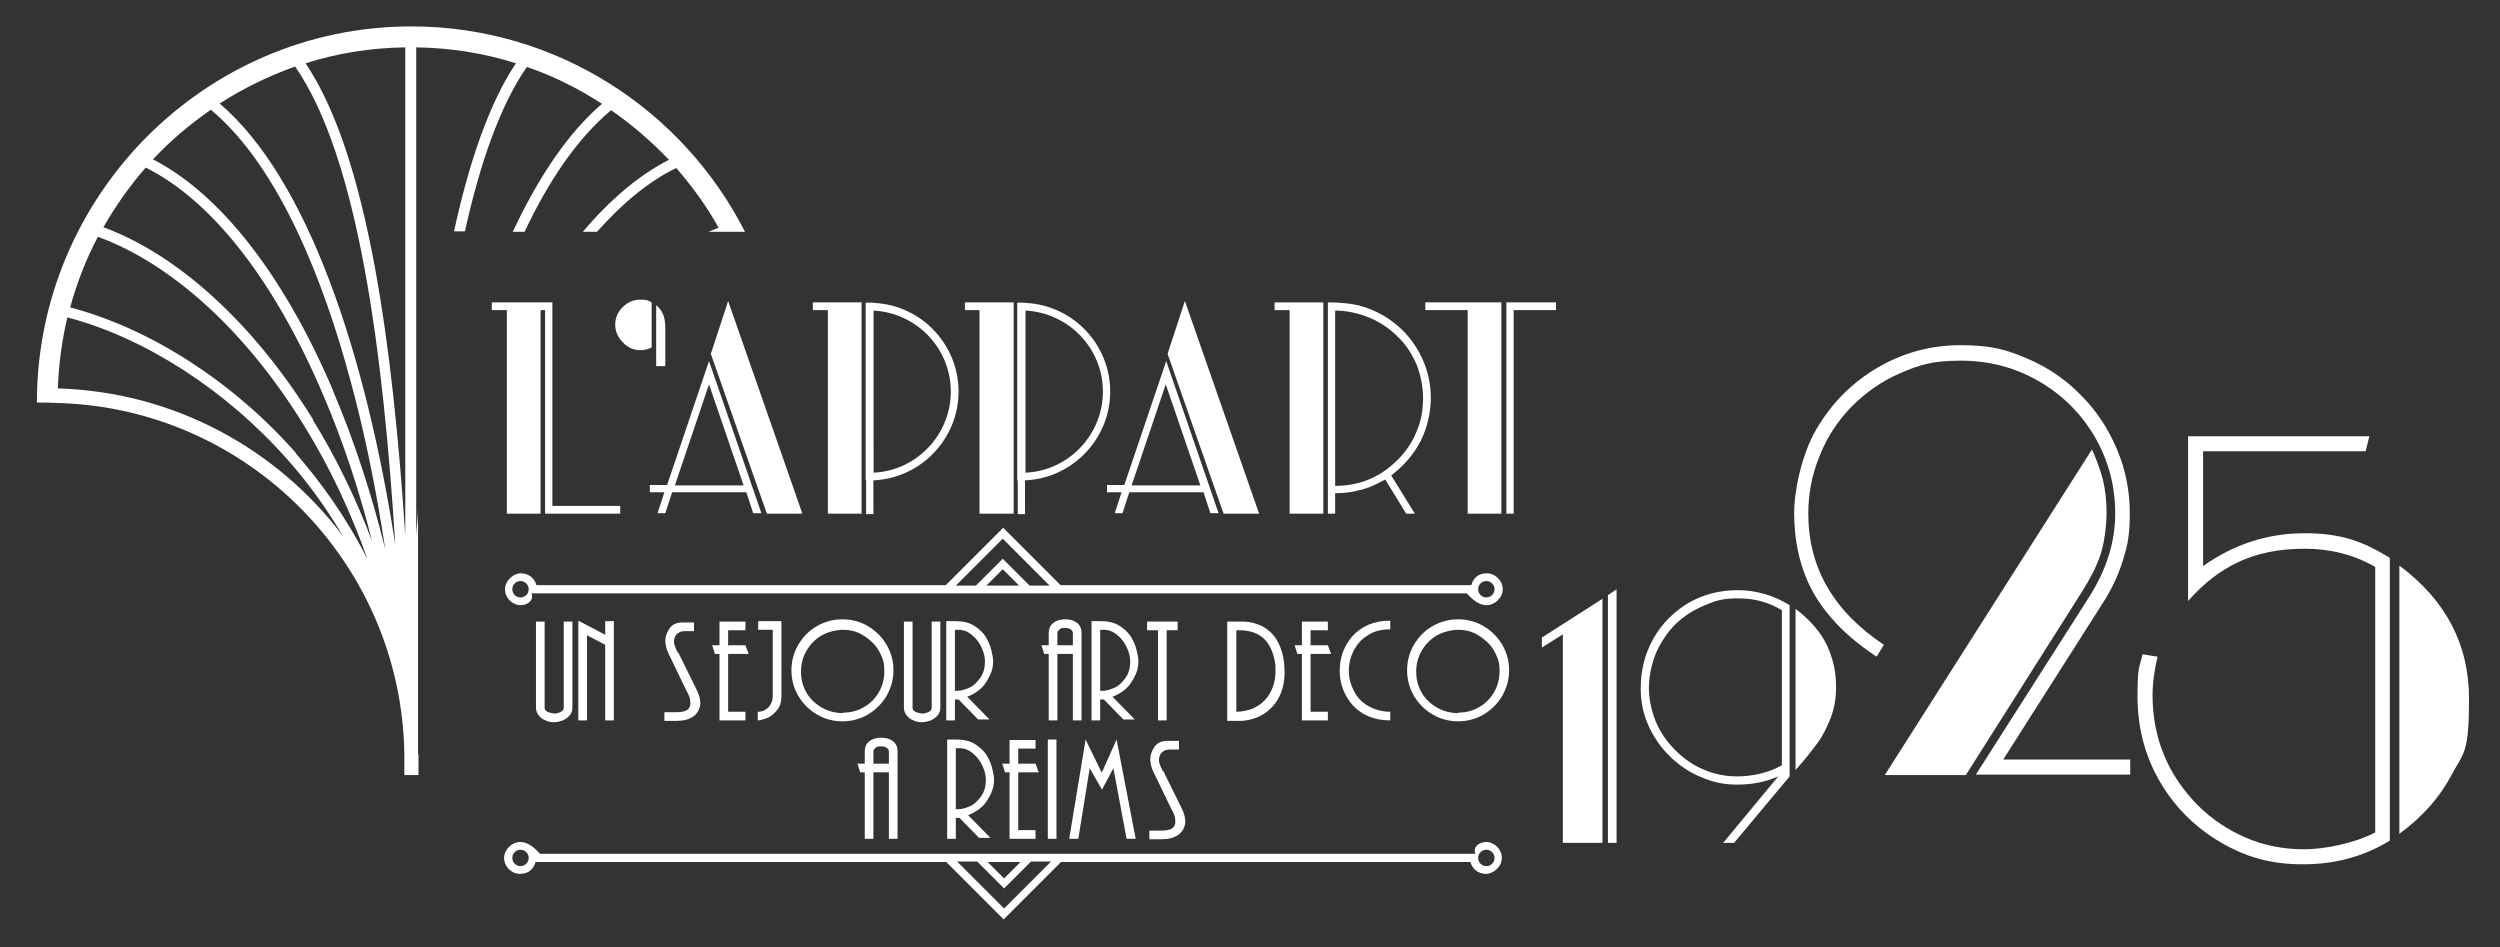 <?xml version="1.0" encoding="UTF-8"?> <svg xmlns="http://www.w3.org/2000/svg" id="Calque_1" data-name="Calque 1" version="1.1" viewBox="0 0 549 208"><rect x="0" y="0" width="549" height="208" fill="#333333" stroke="none"/><defs><style> .cls-1 { fill: #fff; stroke-width: 0px; } </style></defs><path class="cls-1" d="M91.8,165.5h0v-53.9c0,2-.3,4-.4,6V10.4c7.6.1,15,1.3,21.9,3.5-5.9,8.8-10.3,21.8-13.6,36.9h2.4c3.3-14.9,7.7-27.6,13.6-36.1,5.9,2,11.4,4.8,16.5,8.1-7.5,6.4-14,16.2-19.6,28.1h2.6c5-10.6,11.3-20.3,19-26.7,4.6,3.2,8.8,6.8,12.7,10.9-6.5,3.3-12.9,8.7-18.9,15.8h3.1c5.6-6.3,11.4-11.1,17.4-14,3.5,4,6.7,8.4,9.3,13.1-.7.3-1.5.6-2.2.9h8C150,24.2,122.3,5.8,90.3,5.8,45,5.8,8.1,43,8.1,88.4c1.3,0,2.9,0,4.7.1,41.7,1.2,75.3,35.2,76,77h0c0,1.1,0,4.7,0,4.7h3.1v-4.6h-.2ZM12.7,85.3c.2-5.4.9-10.6,2.1-15.6,17.1,4.5,34.9,16,48.4,31.3,4,4.5,8.2,10.1,12.1,16.7-14.4-19.1-37.1-31.7-62.7-32.4h.1ZM65,99.5c-13.8-15.7-32.1-27.4-49.6-32,1.5-5.4,3.5-10.6,6.1-15.5,16.2,5.9,32.6,20.8,45.3,41.5,5.7,9.2,10.3,19.1,13.9,29.3-4.8-9.5-10.5-17.2-15.7-23.2h0ZM68.8,92.2c-12.9-20.9-29.5-36.2-46.1-42.3,2.7-4.7,5.8-9.1,9.3-13.1,14.5,7.2,28.3,24.8,39,50,4.3,10,7.9,20.9,10.7,32-3.5-9.2-7.8-18.2-13-26.6h.1ZM73.2,85.9c-10.8-25.4-24.8-43.3-39.6-50.9,3.8-4.1,8.1-7.7,12.7-10.9,15.4,12.8,25.1,38.9,30.5,58.9,3.2,11.6,5.8,24.3,7.8,37.6-3-12.1-6.8-23.8-11.4-34.6h0ZM48.3,22.7c5.1-3.3,10.7-6,16.5-8.1,14,20.1,19.4,63.5,22,105-6.4-41.5-19.1-80.3-38.6-96.9h0ZM89,117.6c-2.7-40.8-8.1-83.3-21.9-103.7,6.9-2.2,14.3-3.4,21.9-3.5v107.2h0Z"></path><g><path class="cls-1" d="M119.6,155.4c0,.4.2.7.6.9.4.2.9.3,1.5.4.6,0,1.1-.2,1.5-.4.4-.2.6-.5.6-.9v-18.9h1.9v18.9c0,.7-.2,1.2-.6,1.7-.4.5-.9.8-1.5,1.1-.6.2-1.2.4-1.9.4s-1.3-.1-1.9-.4c-.6-.2-1.1-.6-1.5-1.1s-.6-1.1-.6-1.7v-18.9h1.9v18.9Z"></path><path class="cls-1" d="M128.9,158.2h-1.9v-21.9l5.9,3.1v-3h1.9v21.8h-1.9v-16.6l-4-2.1v18.7Z"></path><path class="cls-1" d="M148.9,143.2l4.1,8.3c.5,1.1.8,2,.8,2.9s-.5,2.2-1.5,2.9c-1,.7-2.2,1-3.7,1h-2.7v-1.9h2.7c2,0,3-.6,3-1.9s-.3-1.8-.9-2.9l-4-8.3c-.3-.6-.5-1.4-.6-2.4,0-1.2.4-2.2,1-3s1.5-1.2,2.7-1.2h2.6v1.9h-1.9c-.7,0-1.2.1-1.7.5s-.7.9-.8,1.6c0,.4,0,.7.2,1.1.1.4.2.7.4,1,.1.3.2.5.2.5h0Z"></path><path class="cls-1" d="M160,141.7h3.7l.7,1.9h-4.5v12.7h3.8v1.9h-5.7v-14.6h-1l-.6-1.9h1.6v-5.2h5.7v1.9h-3.8v3.4h.1Z"></path><path class="cls-1" d="M166.4,158.2v-1.9c.6,0,1.1-.1,1.6-.4s.9-.6,1.2-1.2c.3-.5.5-1.1.5-1.9v-14.5h-3.2v-1.9h5.1v16.4c0,1.3-.3,2.4-1,3.2s-1.4,1.4-2.2,1.7-1.5.5-2,.5h0Z"></path><path class="cls-1" d="M185,158.4c-2,0-3.9-.5-5.6-1.5s-3.1-2.4-4.1-4.1-1.5-3.6-1.5-5.6.5-3.9,1.5-5.6,2.3-3.1,4.1-4.1c1.7-1,3.6-1.5,5.6-1.5s3.9.5,5.6,1.5c1.7,1,3.1,2.4,4.1,4.1s1.5,3.6,1.5,5.6-.5,3.8-1.5,5.6c-1,1.7-2.4,3.1-4.1,4.1s-3.6,1.5-5.6,1.5ZM185.1,156.5c1.7,0,3.2-.4,4.6-1.2s2.5-1.9,3.3-3.3,1.2-2.9,1.2-4.6-.2-2.4-.7-3.5-1.1-2.1-2-2.9-1.8-1.5-2.9-2-2.3-.7-3.5-.7-3.2.4-4.6,1.2-2.5,1.9-3.4,3.4c-.8,1.4-1.2,2.9-1.2,4.6s.4,3.2,1.2,4.6,2,2.5,3.4,3.3,3,1.2,4.6,1.2h0Z"></path><path class="cls-1" d="M200.4,155.4c0,.4.2.7.6.9.4.2.9.3,1.5.4.6,0,1.1-.2,1.5-.4.4-.2.6-.5.6-.9v-18.9h1.9v18.9c0,.7-.2,1.2-.6,1.7-.4.5-.9.8-1.5,1.1-.6.2-1.2.4-1.9.4s-1.3-.1-1.9-.4c-.6-.2-1.1-.6-1.5-1.1s-.6-1.1-.6-1.7v-18.9h1.9v18.9Z"></path><path class="cls-1" d="M209.7,158.2h-1.9v-21.8h1.9c1.7,0,3.1.3,4.2,1,1.1.7,2,1.5,2.6,2.5s1,2,1.2,2.9.4,1.7.4,2.3c0,1.1-.2,2.2-.7,3.2s-1.1,2.1-2,2.9-1.9,1.4-3,1.8l4.9,5h-2.5l-4.3-4.4h-.8v4.6ZM216.3,145.3c0-.9-.2-1.9-.7-3s-1.2-2.1-2.1-2.8c-.9-.8-1.9-1.2-3-1.2s-.4,0-.8,0v13.4h.6c.8,0,1.7-.3,2.6-.7s1.7-1.2,2.4-2.2,1-2.2,1-3.6h0Z"></path><path class="cls-1" d="M232.2,158.2h-1.9v-14.6h-1l-.6-1.9h1.6v-2.7c0-.7.2-1.3.5-1.7s.8-.8,1.4-1c.5-.2,1.1-.3,1.7-.3,1,0,1.8.2,2.5.7s1.1,1.2,1.1,2.3v19.2h-1.9v-14.6h-3.4v14.6h0ZM232.2,139v2.7h3.4v-2.7c0-.3-.2-.6-.5-.8-.3-.2-.7-.3-1.2-.3s-.9,0-1.2.3-.5.4-.5.8Z"></path><path class="cls-1" d="M241.6,158.2h-1.9v-21.8h1.9c1.7,0,3.1.3,4.2,1s2,1.5,2.6,2.5,1,2,1.2,2.9.4,1.7.4,2.3c0,1.1-.2,2.2-.7,3.2s-1.1,2.1-2,2.9-1.9,1.4-3,1.8l4.9,5h-2.5l-4.3-4.4h-.8v4.6ZM248.2,145.3c0-.9-.2-1.9-.7-3s-1.2-2.1-2.1-2.8c-.9-.8-1.9-1.2-3-1.2s-.4,0-.8,0v13.4h.6c.8,0,1.7-.3,2.6-.7s1.7-1.2,2.4-2.2,1-2.2,1-3.6h0Z"></path><path class="cls-1" d="M256.2,158.2h-1.9v-19.8h-2.4v-1.9h6.7v1.9h-2.4v19.8h0Z"></path><path class="cls-1" d="M269.6,136.5h3c1,0,2,.1,3,.4s1.9.7,2.8,1.4c.9.7,1.7,1.6,2.3,2.8s1.1,2.7,1.3,4.5c0,.7.1,1.3.1,2,0,1.7-.3,3.3-.8,4.6-.6,1.4-1.3,2.5-2.3,3.4-.9.9-2,1.6-3.1,2s-2.3.7-3.4.7h-3v-21.8h.1ZM271.5,156.3c1.3,0,2.5-.3,3.6-.7,1.1-.5,2-1.1,2.7-1.9.8-.8,1.3-1.8,1.7-2.8s.6-2.3.6-3.5,0-1.1-.1-1.9c-.8-4.8-3.4-7.1-7.9-7.1s-.2,0-.3,0h-.3v17.9h0Z"></path><path class="cls-1" d="M287.9,141.7h3.7l.7,1.9h-4.5v12.7h3.8v1.9h-5.7v-14.6h-1l-.6-1.9h1.6v-5.2h5.7v1.9h-3.8v3.4h0Z"></path><path class="cls-1" d="M305.3,136.3v1.9c-1.9,0-3.6.4-4.9,1.3-1.4.8-2.4,2-3.1,3.3-.7,1.4-1.1,2.9-1.1,4.5s.4,3,1.1,4.4,1.7,2.5,3.1,3.3,3,1.3,4.9,1.3v1.9c-1.8,0-3.4-.3-4.8-.9s-2.5-1.4-3.5-2.5c-.9-1-1.6-2.2-2.1-3.5s-.7-2.7-.7-4,.2-2.8.7-4.1c.5-1.3,1.2-2.5,2.1-3.5s2.1-1.9,3.5-2.5,3-.9,4.8-.9h0Z"></path><path class="cls-1" d="M320.2,158.4c-2,0-3.9-.5-5.6-1.5s-3.1-2.4-4.1-4.1-1.5-3.6-1.5-5.6.5-3.9,1.5-5.6,2.3-3.1,4.1-4.1c1.7-1,3.6-1.5,5.6-1.5s3.9.5,5.6,1.5,3.1,2.4,4.1,4.1,1.5,3.6,1.5,5.6-.5,3.8-1.5,5.6c-1,1.7-2.4,3.1-4.1,4.1s-3.6,1.5-5.6,1.5ZM320.2,156.5c1.7,0,3.2-.4,4.6-1.2s2.5-1.9,3.3-3.3,1.2-2.9,1.2-4.6-.2-2.4-.7-3.5-1.1-2.1-2-2.9-1.8-1.5-2.9-2-2.3-.7-3.5-.7-3.2.4-4.6,1.2-2.5,1.9-3.4,3.4c-.8,1.4-1.2,2.9-1.2,4.6s.4,3.2,1.2,4.6,2,2.5,3.4,3.3,3,1.2,4.6,1.2h0Z"></path><path class="cls-1" d="M191.8,184.2h-1.9v-14.6h-1l-.6-1.9h1.6v-2.7c0-.7.2-1.3.5-1.7s.8-.8,1.4-1c.5-.2,1.1-.3,1.7-.3,1,0,1.8.2,2.5.7s1.1,1.2,1.1,2.3v19.2h-1.9v-14.6h-3.4v14.6h0ZM191.8,165v2.7h3.4v-2.7c0-.3-.2-.6-.5-.8-.3-.2-.7-.3-1.2-.3s-.9,0-1.2.3-.5.4-.5.8Z"></path><path class="cls-1" d="M209.9,184.2h-1.9v-21.8h1.9c1.7,0,3.1.3,4.2,1,1.1.7,2,1.5,2.6,2.5s1,2,1.2,2.9.4,1.7.4,2.3c0,1.1-.2,2.2-.7,3.2s-1.1,2.1-2,2.9-1.9,1.4-3,1.8l4.9,5h-2.5l-4.3-4.4h-.8v4.6ZM216.5,171.3c0-.9-.2-1.9-.7-3s-1.2-2.1-2.1-2.8c-.9-.8-1.9-1.2-3-1.2s-.4,0-.8,0v13.4h.6c.8,0,1.7-.3,2.6-.7s1.7-1.2,2.4-2.2,1-2.2,1-3.6h0Z"></path><path class="cls-1" d="M223.7,167.7h3.7l.7,1.9h-4.5v12.7h3.8v1.9h-5.7v-14.6h-1l-.6-1.9h1.6v-5.2h5.7v1.9h-3.8v3.4h.1Z"></path><path class="cls-1" d="M232,184.2h-1.9v-21.8h1.9v21.8Z"></path><path class="cls-1" d="M241.9,169.8l3.3-7.4,4.2,21.8h-2l-2.9-15.5-2.5,4.7-2.7-4.7-2.5,15.5h-2l3.6-21.8,3.6,7.4h-.1Z"></path><path class="cls-1" d="M255.4,169.2l4.1,8.3c.5,1.1.8,2,.8,2.9s-.5,2.2-1.5,2.9c-1,.7-2.2,1-3.7,1h-2.7v-1.9h2.7c2,0,3-.6,3-1.9s-.3-1.8-.9-2.9l-4-8.3c-.3-.6-.5-1.4-.6-2.4,0-1.2.4-2.2,1-3s1.5-1.2,2.7-1.2h2.6v1.9h-1.9c-.7,0-1.2.1-1.7.5s-.7.9-.8,1.6c0,.4,0,.7.2,1.1.1.4.2.7.4,1,.1.3.2.5.2.5h0Z"></path></g><path class="cls-1" d="M351.9,185.1h-8.7v-45.8l-4.6,2.9v-2.2l13.3-8.5v53.7h0ZM355,185.1h-1.9v-54.4l1.9-1.3v55.7h0Z"></path><path class="cls-1" d="M381,185.1h-2.6l12.1-14.6c-2.7,1.2-5.8,1.8-9,1.8s-5.5-.6-8.1-1.7-4.9-2.7-6.9-4.7-3.5-4.3-4.6-6.8-1.6-5.2-1.6-7.9c0-4,.9-7.6,2.8-11,1.9-3.3,4.5-5.9,7.7-7.8,3.3-1.9,6.9-2.8,10.8-2.8s7.9,1.1,11.4,3.3v37.6l-12.2,14.6h.2ZM391.3,168.1v-34.1c-2.8-1.7-5.9-2.6-9.5-2.6s-5,.5-7.4,1.5-4.5,2.3-6.4,4.1c-1.8,1.8-3.2,3.9-4.3,6.3-1,2.5-1.6,5.1-1.6,7.9s.9,6.7,2.7,9.6c1.8,3,4.2,5.3,7.1,7.1,3,1.7,6.1,2.6,9.5,2.6s7-.8,9.8-2.4h0ZM394.3,169.3v-35.6c2,1.5,3.7,3.2,5,4.9,1.3,1.7,2.3,3.7,2.9,5.7.7,2.1,1,4.3,1,6.7s-.4,4.6-1.2,6.7c-.8,2-1.7,3.9-2.9,5.5-1.2,1.6-2.8,3.7-4.9,6h.1Z"></path><path class="cls-1" d="M467.8,166.8v3.3h-33.9l25-39.2c3.7-5.9,5.6-11.9,5.6-18.1s-1.5-11.7-4.5-16.9c-3-5.1-7.1-9.2-12.3-12.2-5.2-3-10.9-4.5-17.1-4.5s-9,.9-13.2,2.7c-4.2,1.8-7.7,4.3-10.8,7.4-3,3.1-5.4,6.7-7,10.8-1.7,4.1-2.5,8.3-2.5,12.7,0,11.8,5.5,21.4,16.6,28.8l-1.6,2.6c-4.1-2.7-7.5-5.6-10.1-8.7-2.7-3.1-4.7-6.5-6-10.3-1.3-3.7-2-7.9-2-12.6s1.6-12.8,4.9-18.4,7.7-10.1,13.3-13.4c5.6-3.3,11.7-5,18.4-5s10,1,14.5,2.9,8.5,4.6,11.9,8.1c3.4,3.4,6,7.4,7.9,11.9s2.8,9.1,2.8,14-.5,7.1-1.5,10.3c-1,3.3-2.5,6.5-4.6,9.7l-21.7,34.1h28,0ZM431.7,170.2h-17.8l45.5-71.5c.9,2,1.7,4.1,2.3,6.3s.9,4.8.9,7.6-.5,6.8-1.4,9.4-2.3,5.3-4.1,8.1l-25.4,40.1Z"></path><path class="cls-1" d="M470.6,143.7l3.2.5c-.7,3-1.1,5.8-1.1,8.5,0,4.8.9,9.3,2.6,13.3,1.7,4.1,4.2,7.6,7.3,10.8,3.1,3.1,6.7,5.5,10.7,7.2s8.2,2.5,12.6,2.5,10.9-1.2,15.7-3.7v-58.3c-4.7-2.7-9.9-4-15.5-4s-10.5,1-14.5,2.9c-4.1,1.9-7.8,4.8-11.1,8.6v-36.2h39.8l-.8,3.3h-35.7v25.2c6.8-4.8,14.2-7.2,22.3-7.2s12.8,1.8,18.7,5.4v62.1c-5.7,3.5-12,5.2-19.1,5.2s-12.5-1.6-18-4.8c-5.5-3.2-10-7.6-13.3-13.2s-5-11.9-5-18.8.4-6.2,1.1-9.3h0ZM526.9,183.2v-59c10.2,7.6,15.3,17.3,15.3,29.3s-1.2,11.8-3.8,16.6c-2.5,4.8-6.3,9.2-11.5,13h0Z"></path><path class="cls-1" d="M326.4,184.9c-1.6,0-3,1.1-2.4,2.6H118.6c-1.4-1.5-2.7-2.6-4.4-2.6s-3.5,1.6-3.5,3.5,1.6,3.5,3.5,3.5,3-1.1,3.4-2.6h90.2l12.6,12.6,12.6-12.6h89.9c.4,1.5,1.7,2.6,3.4,2.6s3.5-1.6,3.5-3.5-1.6-3.5-3.5-3.5h.1ZM114.3,190.2c-1,0-1.8-.8-1.8-1.8s.8-1.8,1.8-1.8,1.8.8,1.8,1.8-.8,1.8-1.8,1.8ZM224.1,189.3l-3.6,3.6-3.6-3.6h7.2ZM220.5,199.5l-10.3-10.3h4.4l5.9,5.9,5.9-5.9h4.4l-10.3,10.3h0ZM326.4,190.2c-1,0-1.8-.8-1.8-1.8s.8-1.8,1.8-1.8,1.8.8,1.8,1.8-.8,1.8-1.8,1.8Z"></path><path class="cls-1" d="M114.3,132.9c1.6,0,3-1.1,2.4-2.6h205.4c1.4,1.5,2.7,2.6,4.4,2.6s3.5-1.6,3.5-3.5-1.6-3.5-3.5-3.5-3,1.1-3.4,2.6h-90.2l-12.6-12.6-12.6,12.6h-89.9c-.4-1.5-1.7-2.6-3.4-2.6s-3.5,1.6-3.5,3.5,1.6,3.5,3.5,3.5h0ZM326.4,127.6c1,0,1.8.8,1.8,1.8s-.8,1.8-1.8,1.8-1.8-.8-1.8-1.8.8-1.8,1.8-1.8ZM216.6,128.6l3.6-3.6,3.6,3.6h-7.2ZM220.2,118.3l10.3,10.3h-4.4l-5.9-5.9-5.9,5.9h-4.4l10.3-10.3h0ZM114.3,127.6c1,0,1.8.8,1.8,1.8s-.8,1.8-1.8,1.8-1.8-.8-1.8-1.8.8-1.8,1.8-1.8Z"></path><path class="cls-1" d="M118.7,112.8h-7.4v-44.7h-3.3v-1.7h13.3v44.7h14.9v1.7h-16.5v-44.7h-1v44.7Z"></path><path class="cls-1" d="M143.1,66.4v9.9c-.8.4-1.6.6-2.4.6-1.5,0-2.8-.5-3.9-1.7-1.1-1.1-1.7-2.4-1.7-3.9s.6-2.9,1.7-3.9c1.1-1.1,2.4-1.6,3.9-1.6s1.6.2,2.4.6ZM146.1,80.4h-2v-13.4c.7.6,1.2,1.3,1.5,2s.5,1.7.5,2.9v8.5Z"></path><path class="cls-1" d="M142.7,108.2v-1.7h3.8l9.2-27.2,11.5,33.4h-1.8l-1.5-4.6h-16.3l-1.5,4.6h-1.7l1.5-4.6h-3.2ZM155.7,84.4l-7.5,22.2h15.1l-7.6-22.2ZM176.2,112.8h-7.8l-12.3-35.1,3.8-11.6,16.3,46.7Z"></path><path class="cls-1" d="M243.1,108.2v-1.7h3.8l9.2-27.2,11.5,33.4h-1.8l-1.5-4.6h-16.3l-1.5,4.6h-1.7l1.5-4.6h-3.2ZM256,84.4l-7.5,22.2h15.1l-7.6-22.2ZM276.5,112.8h-7.8l-12.3-35.1,3.8-11.6,16.3,46.7Z"></path><path class="cls-1" d="M290.6,112.8h-7.4v-44.7h-3.3v-1.7h10.7v46.4h0ZM308.8,112.8l-4.6-7.5c-1.3.7-2.5,1.3-3.8,1.8-1.2.4-2.4.7-3.5.9-1.1.2-2.3.3-3.7.3v4.5h-1.6v-46.4c3,0,5.6.3,7.6.9,2.9.9,5.5,2.3,7.8,4.3s4,4.3,5.3,7.1,1.9,5.7,1.9,8.7-.7,6.4-2.2,9.4c-1.5,2.9-3.7,5.5-6.5,7.6l5.2,8.4h-2,.1ZM293.2,68.1v38.6c2.7,0,5.3-.5,7.6-1.5,2.4-1,4.4-2.5,6.2-4.3,1.8-1.8,3.2-3.9,4.1-6.2,1-2.3,1.4-4.7,1.4-7.2s-.5-5.1-1.4-7.4c-1-2.3-2.3-4.4-4.1-6.1-1.8-1.8-3.8-3.2-6.2-4.2-2.4-1-5-1.6-7.7-1.6h.1Z"></path><path class="cls-1" d="M329.7,112.8h-7.4v-44.7h-9.3v-1.7h16.7v46.4h0ZM332.4,112.8h-1.6v-46.4h10.9v1.7h-9.3v44.7h0Z"></path><g><path class="cls-1" d="M224.3,105.5h-.9v-39h.9c10.8,0,19.5,8.8,19.5,19.5s-8.8,19.5-19.5,19.5h0ZM225.2,68.2v35.6c9.4-.4,17-8.3,17-17.8s-7.5-17.3-17-17.8h0Z"></path><polygon class="cls-1" points="211.9 68.1 215.1 68.1 215.1 112.8 222.6 112.8 222.6 66.4 211.9 66.4 211.9 68.1"></polygon><path class="cls-1" d="M225.1,66.5h-1.6v46.4h1.6s-.1-45.6,0-46.3h0Z"></path></g><g><path class="cls-1" d="M191,105.5h-.9v-39h.9c10.8,0,19.5,8.8,19.5,19.5s-8.8,19.5-19.5,19.5ZM191.8,68.2v35.6c9.4-.4,17-8.3,17-17.8s-7.5-17.3-17-17.8h0Z"></path><polygon class="cls-1" points="178.5 68.1 181.8 68.1 181.8 112.8 189.2 112.8 189.2 66.4 178.5 66.4 178.5 68.1"></polygon><path class="cls-1" d="M191.8,66.5h-1.6v46.4h1.6s-.1-45.6,0-46.3h0Z"></path></g></svg> 